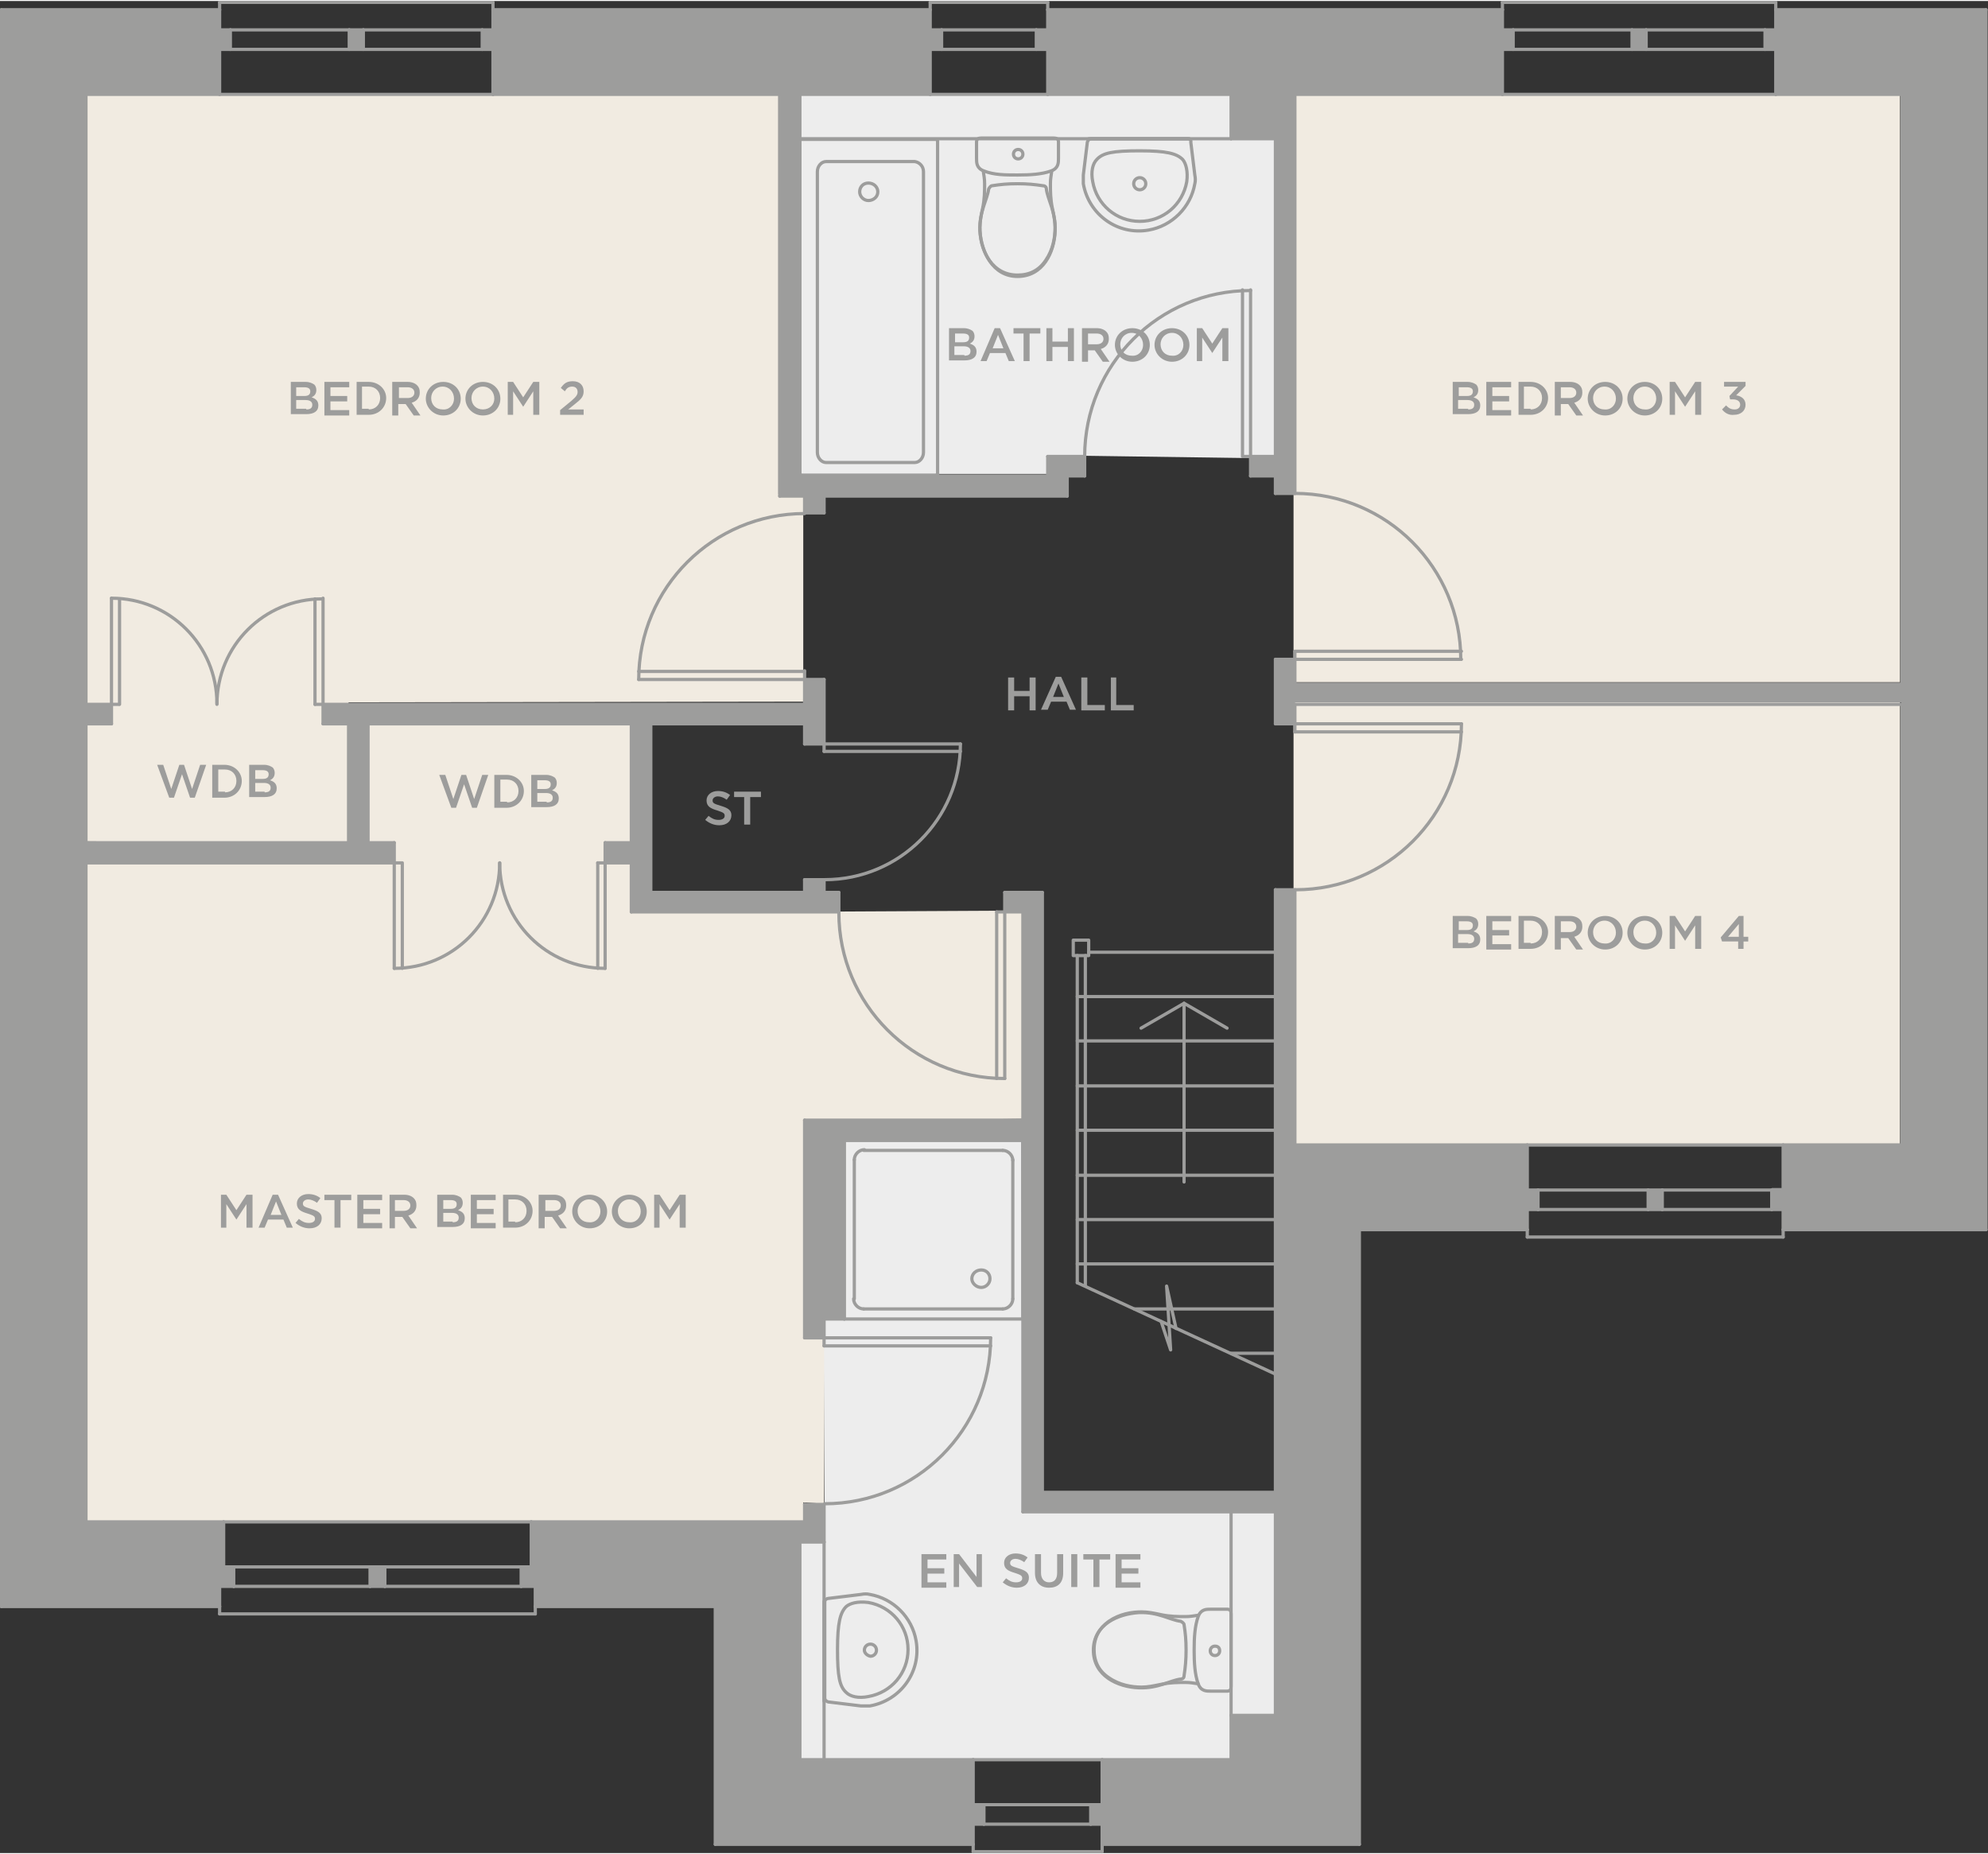 <?xml version="1.0" encoding="utf-8"?>
<!-- Generator: Adobe Illustrator 21.0.0, SVG Export Plug-In . SVG Version: 6.00 Build 0)  -->
<svg version="1.1" xmlns="http://www.w3.org/2000/svg" xmlns:xlink="http://www.w3.org/1999/xlink" x="0px" y="0px"
	 viewBox="0 0 296 275.7" width="296" height="276" style="enable-background:new 0 0 296 275.7;" xml:space="preserve">
<rect x="0" y="0" width="296" height="275.7" fill="#333333" stroke="none"/>
<style type="text/css">
	.st0{fill-rule:evenodd;clip-rule:evenodd;fill:#F1EBE1;}
	.st1{fill-rule:evenodd;clip-rule:evenodd;fill:#EDEDED;}
	.st2{fill:none;stroke:#9D9D9C;stroke-width:0.48;stroke-linecap:round;stroke-linejoin:round;stroke-miterlimit:10;}
	.st3{fill-rule:evenodd;clip-rule:evenodd;fill:#9D9D9C;}
	.st4{fill:#9D9D9C;}
</style>
<g id="COLOUR">
	<polygon class="st0" points="119.6,104.3 51.9,104.4 51.9,125.4 12.6,125.1 12.6,104.4 12.6,104.4 12.6,13.7 115.9,13.7
		115.9,73.4 119.6,73.7 	"/>
	<polygon class="st1" points="189.9,68.1 161.6,67.7 161.6,70.4 118.9,70.4 118.9,13.7 189.9,13.7 	"/>
	<rect x="192.6" y="13.7" class="st0" width="90.3" height="87.7"/>
	<rect x="192.6" y="104.4" class="st0" width="90.3" height="65.7"/>
	<polygon class="st0" points="152.2,135.4 94.2,135.7 93.9,107.7 54.6,107.7 54.9,128.1 12.6,128.1 12.6,226.4 119.9,226.4
		119.6,223.5 122.7,223.7 122.8,198.9 119.7,199 119.7,166.8 152.2,166.4 	"/>
	<polygon class="st1" points="189.9,224.8 152.3,224.9 152.1,169.4 122.6,169.4 122.8,229.4 118.9,229.3 118.8,261.7 189.9,261.7
		"/>
</g>
<g id="PLANS">
	<g id="LINE_299_">
		<line class="st2" x1="183.3" y1="255.2" x2="183.3" y2="224.9"/>
	</g>
	<g id="LINE_298_">
		<line class="st2" x1="160.4" y1="190.8" x2="160.4" y2="142.1"/>
	</g>
	<g id="LINE_297_">
		<line class="st2" x1="161.6" y1="191.3" x2="161.6" y2="142.1"/>
	</g>
	<g id="LINE_296_">
		<line class="st2" x1="122.7" y1="229.4" x2="122.7" y2="261.8"/>
	</g>
	<g id="LINE_295_">
		<line class="st2" x1="183.3" y1="201.3" x2="189.9" y2="201.3"/>
	</g>
	<g id="LINE_294_">
		<line class="st2" x1="168.9" y1="194.7" x2="189.9" y2="194.7"/>
	</g>
	<g id="LINE_293_">
		<line class="st2" x1="160.4" y1="188" x2="189.9" y2="188"/>
	</g>
	<g id="LINE_292_">
		<line class="st2" x1="160.4" y1="181.4" x2="189.9" y2="181.4"/>
	</g>
	<g id="LINE_291_">
		<line class="st2" x1="160.4" y1="174.8" x2="189.9" y2="174.8"/>
	</g>
	<g id="LINE_290_">
		<line class="st2" x1="160.4" y1="168.1" x2="189.9" y2="168.1"/>
	</g>
	<g id="LINE_289_">
		<line class="st2" x1="160.4" y1="161.5" x2="189.9" y2="161.5"/>
	</g>
	<g id="LINE_288_">
		<line class="st2" x1="160.4" y1="154.8" x2="189.9" y2="154.8"/>
	</g>
	<g id="LINE_287_">
		<line class="st2" x1="160.4" y1="148.2" x2="189.9" y2="148.2"/>
	</g>
	<g id="LINE_286_">
		<line class="st2" x1="162.1" y1="141.6" x2="189.9" y2="141.6"/>
	</g>
	<g id="LINE_285_">
		<line class="st2" x1="71.8" y1="7.2" x2="54.1" y2="7.2"/>
	</g>
	<g id="LINE_284_">
		<line class="st2" x1="34.3" y1="7.2" x2="52" y2="7.2"/>
	</g>
	<g id="LINE_283_">
		<line class="st2" x1="71.8" y1="4.3" x2="54.1" y2="4.3"/>
	</g>
	<g id="LINE_282_">
		<line class="st2" x1="32.7" y1="0.2" x2="73.4" y2="0.2"/>
	</g>
	<g id="LINE_281_">
		<line class="st2" x1="34.3" y1="4.3" x2="52" y2="4.3"/>
	</g>
	<g id="LINE_280_">
		<line class="st2" x1="32.7" y1="0.2" x2="32.7" y2="1.3"/>
	</g>
	<g id="LINE_279_">
		<line class="st2" x1="73.4" y1="0.2" x2="73.4" y2="1.3"/>
	</g>
	<g id="LINE_278_">
		<line class="st2" x1="225.3" y1="7.2" x2="243" y2="7.2"/>
	</g>
	<g id="LINE_277_">
		<line class="st2" x1="262.8" y1="7.2" x2="245.1" y2="7.2"/>
	</g>
	<g id="LINE_276_">
		<line class="st2" x1="225.3" y1="4.3" x2="243" y2="4.3"/>
	</g>
	<g id="LINE_275_">
		<line class="st2" x1="264.4" y1="0.2" x2="223.7" y2="0.2"/>
	</g>
	<g id="LINE_274_">
		<line class="st2" x1="262.8" y1="4.3" x2="245.1" y2="4.3"/>
	</g>
	<g id="LINE_273_">
		<line class="st2" x1="264.4" y1="0.2" x2="264.4" y2="1.3"/>
	</g>
	<g id="LINE_272_">
		<line class="st2" x1="223.7" y1="0.2" x2="223.7" y2="1.3"/>
	</g>
	<g id="LINE_271_">
		<line class="st2" x1="229" y1="177" x2="245.4" y2="177"/>
	</g>
	<g id="LINE_270_">
		<line class="st2" x1="263.8" y1="177" x2="247.5" y2="177"/>
	</g>
	<g id="LINE_269_">
		<line class="st2" x1="229" y1="179.9" x2="245.4" y2="179.9"/>
	</g>
	<g id="LINE_268_">
		<line class="st2" x1="265.5" y1="184" x2="227.4" y2="184"/>
	</g>
	<g id="LINE_267_">
		<line class="st2" x1="263.8" y1="179.9" x2="247.5" y2="179.9"/>
	</g>
	<g id="LINE_266_">
		<line class="st2" x1="265.5" y1="184" x2="265.5" y2="182.9"/>
	</g>
	<g id="LINE_265_">
		<line class="st2" x1="227.4" y1="184" x2="227.4" y2="182.9"/>
	</g>
	<g id="LINE_264_">
		<line class="st2" x1="140.2" y1="7.2" x2="154.3" y2="7.2"/>
	</g>
	<g id="LINE_263_">
		<line class="st2" x1="138.5" y1="0.2" x2="156" y2="0.2"/>
	</g>
	<g id="LINE_262_">
		<line class="st2" x1="140.2" y1="4.3" x2="154.3" y2="4.3"/>
	</g>
	<g id="LINE_261_">
		<line class="st2" x1="138.5" y1="0.2" x2="138.5" y2="1.3"/>
	</g>
	<g id="LINE_260_">
		<line class="st2" x1="156" y1="0.2" x2="156" y2="1.3"/>
	</g>
	<g id="LINE_259_">
		<line class="st2" x1="162.4" y1="268.5" x2="146.5" y2="268.5"/>
	</g>
	<g id="LINE_258_">
		<line class="st2" x1="164.1" y1="275.5" x2="144.9" y2="275.5"/>
	</g>
	<g id="LINE_257_">
		<line class="st2" x1="162.4" y1="271.4" x2="146.5" y2="271.4"/>
	</g>
	<g id="LINE_256_">
		<line class="st2" x1="164.1" y1="275.5" x2="164.1" y2="274.4"/>
	</g>
	<g id="LINE_255_">
		<line class="st2" x1="144.9" y1="275.5" x2="144.9" y2="274.4"/>
	</g>
	<g id="LWPOLYLINE_6_">
		<line class="st2" x1="189.9" y1="204.4" x2="160.4" y2="190.8"/>
	</g>
	<g id="LWPOLYLINE_5_">
		<polyline class="st2" points="175.1,197.6 173.7,191.3 174.3,200.8 172.9,196.6 		"/>
	</g>
	<g id="LWPOLYLINE_4_">
		<polyline class="st2" points="159.8,142.1 162.1,142.1 162.1,139.8 159.8,139.8 159.8,142.1 		"/>
	</g>
	<g id="LINE_254_">
		<line class="st2" x1="152.3" y1="196.2" x2="152.3" y2="169.6"/>
	</g>
	<g id="LINE_253_">
		<line class="st2" x1="149.3" y1="171.1" x2="128.6" y2="171.1"/>
	</g>
	<g id="LINE_252_">
		<line class="st2" x1="149.3" y1="194.7" x2="128.6" y2="194.7"/>
	</g>
	<g id="LINE_251_">
		<line class="st2" x1="152.3" y1="169.6" x2="125.7" y2="169.6"/>
	</g>
	<g id="LINE_250_">
		<line class="st2" x1="150.8" y1="193.2" x2="150.8" y2="172.5"/>
	</g>
	<g id="LINE_249_">
		<line class="st2" x1="127.2" y1="193.2" x2="127.2" y2="172.5"/>
	</g>
	<g id="ARC_19_">
		<path class="st2" d="M150.8,193.2c0,0.8-0.7,1.5-1.5,1.5"/>
	</g>
	<g id="ARC_18_">
		<path class="st2" d="M128.6,194.7c-0.8,0-1.5-0.7-1.5-1.5"/>
	</g>
	<g id="ARC_17_">
		<path class="st2" d="M127.2,172.5c0-0.8,0.7-1.5,1.5-1.5"/>
	</g>
	<g id="ARC_16_">
		<path class="st2" d="M149.3,171.1c0.8,0,1.5,0.7,1.5,1.5"/>
	</g>
	<g id="LINE_248_">
		<line class="st2" x1="125.7" y1="196.2" x2="125.7" y2="169.6"/>
	</g>
	<g id="LINE_247_">
		<line class="st2" x1="152.3" y1="196.2" x2="125.7" y2="196.2"/>
	</g>
	<g id="LINE_246_">
		<line class="st2" x1="122.7" y1="238.2" x2="122.7" y2="253.1"/>
	</g>
	<g id="LINE_245_">
		<line class="st2" x1="177.1" y1="20.5" x2="162.1" y2="20.5"/>
	</g>
	<g id="SPLINE_16_">
		<path class="st2" d="M137.5,25.4v41.8c0,0.8-0.6,1.5-1.3,1.5H123c-0.7,0-1.3-0.7-1.3-1.5V25.4c0-0.8,0.6-1.5,1.3-1.5h13.2
			C136.9,24,137.5,24.6,137.5,25.4z"/>
	</g>
	<g id="SPLINE_15_">
		<path class="st2" d="M130.7,28.4c0-0.7-0.6-1.3-1.4-1.3s-1.3,0.6-1.3,1.3c0,0.7,0.6,1.3,1.3,1.3S130.7,29.2,130.7,28.4z"/>
	</g>
	<g id="LINE_244_">
		<line class="st2" x1="139.6" y1="20.8" x2="139.6" y2="70.4"/>
	</g>
	<g id="ARC_15_">
		<path class="st2" d="M139.6,20.8c0-0.1-0.1-0.2-0.2-0.2"/>
	</g>
	<g id="LINE_243_">
		<line class="st2" x1="119.1" y1="20.8" x2="119.1" y2="70.4"/>
	</g>
	<g id="ARC_14_">
		<path class="st2" d="M119.1,70.4c0,0.1,0.1,0.2,0.2,0.2"/>
	</g>
	<g id="LINE_242_">
		<line class="st2" x1="119.2" y1="70.6" x2="139.4" y2="70.6"/>
	</g>
	<g id="ARC_13_">
		<path class="st2" d="M139.4,70.6c0.1,0,0.2-0.1,0.2-0.2"/>
	</g>
	<g id="LINE_241_">
		<line class="st2" x1="119.2" y1="20.6" x2="139.4" y2="20.6"/>
	</g>
	<g id="ARC_12_">
		<path class="st2" d="M119.2,20.6c-0.1,0-0.2,0.1-0.2,0.2"/>
	</g>
	<g id="LINE_240_">
		<line class="st2" x1="32.7" y1="240.1" x2="79.7" y2="240.1"/>
	</g>
	<g id="LINE_239_">
		<line class="st2" x1="32.7" y1="240.1" x2="32.7" y2="239"/>
	</g>
	<g id="LINE_238_">
		<line class="st2" x1="55.1" y1="233.1" x2="34.8" y2="233.1"/>
	</g>
	<g id="LINE_237_">
		<line class="st2" x1="55.1" y1="236" x2="34.8" y2="236"/>
	</g>
	<g id="LINE_236_">
		<line class="st2" x1="79.7" y1="240.1" x2="79.7" y2="239"/>
	</g>
	<g id="LINE_235_">
		<line class="st2" x1="57.3" y1="233.1" x2="77.6" y2="233.1"/>
	</g>
	<g id="LINE_234_">
		<line class="st2" x1="57.3" y1="236" x2="77.6" y2="236"/>
	</g>
	<g id="LINE_233_">
		<line class="st2" x1="264.4" y1="13.9" x2="223.7" y2="13.9"/>
	</g>
	<g id="LINE_232_">
		<line class="st2" x1="265.5" y1="170.3" x2="227.4" y2="170.3"/>
	</g>
	<g id="LINE_231_">
		<line class="st2" x1="164.1" y1="261.8" x2="144.9" y2="261.8"/>
	</g>
	<g id="LINE_230_">
		<line class="st2" x1="79.1" y1="226.4" x2="33.3" y2="226.4"/>
	</g>
	<g id="LINE_229_">
		<line class="st2" x1="32.7" y1="13.9" x2="73.4" y2="13.9"/>
	</g>
	<g id="LINE_228_">
		<line class="st2" x1="138.5" y1="13.9" x2="156" y2="13.9"/>
	</g>
	<g id="LINE_227_">
		<line class="st2" x1="183.3" y1="20.5" x2="119.1" y2="20.5"/>
	</g>
	<g id="LINE_226_">
		<line class="st2" x1="119.8" y1="99.7" x2="119.8" y2="101"/>
	</g>
	<g id="LINE_225_">
		<line class="st2" x1="119.8" y1="101" x2="95.1" y2="101"/>
	</g>
	<g id="LINE_224_">
		<line class="st2" x1="119.8" y1="99.8" x2="95.1" y2="99.8"/>
	</g>
	<g id="ARC_11_">
		<path class="st2" d="M95.1,101c0-13.7,11.1-24.7,24.7-24.7"/>
	</g>
	<g id="LINE_223_">
		<line class="st2" x1="185.1" y1="67.8" x2="186.2" y2="67.8"/>
	</g>
	<g id="LINE_222_">
		<line class="st2" x1="186.2" y1="67.8" x2="186.2" y2="43"/>
	</g>
	<g id="LINE_221_">
		<line class="st2" x1="185" y1="67.8" x2="185" y2="43"/>
	</g>
	<g id="ARC_10_">
		<path class="st2" d="M161.5,67.8c0-13.7,11.1-24.7,24.7-24.7"/>
	</g>
	<g id="LINE_220_">
		<line class="st2" x1="192.8" y1="96.9" x2="192.8" y2="98"/>
	</g>
	<g id="LINE_219_">
		<line class="st2" x1="192.8" y1="98" x2="217.6" y2="98"/>
	</g>
	<g id="LINE_218_">
		<line class="st2" x1="192.8" y1="96.8" x2="217.6" y2="96.8"/>
	</g>
	<g id="ARC_9_">
		<path class="st2" d="M192.8,73.3c13.7,0,24.7,11.1,24.7,24.7"/>
	</g>
	<g id="LINE_217_">
		<line class="st2" x1="192.8" y1="108.8" x2="192.8" y2="107.6"/>
	</g>
	<g id="LINE_216_">
		<line class="st2" x1="192.8" y1="107.6" x2="217.6" y2="107.6"/>
	</g>
	<g id="LINE_215_">
		<line class="st2" x1="192.8" y1="108.8" x2="217.6" y2="108.8"/>
	</g>
	<g id="ARC_8_">
		<path class="st2" d="M217.6,107.6c0,13.7-11.1,24.7-24.7,24.7"/>
	</g>
	<g id="LINE_214_">
		<line class="st2" x1="122.7" y1="111.7" x2="122.7" y2="110.6"/>
	</g>
	<g id="LINE_213_">
		<line class="st2" x1="122.7" y1="110.6" x2="143" y2="110.6"/>
	</g>
	<g id="LINE_212_">
		<line class="st2" x1="122.7" y1="111.7" x2="143" y2="111.7"/>
	</g>
	<g id="ARC_7_">
		<path class="st2" d="M143,110.6c0,11.2-9.1,20.2-20.2,20.2"/>
	</g>
	<g id="LINE_211_">
		<line class="st2" x1="122.7" y1="200.2" x2="122.7" y2="199"/>
	</g>
	<g id="LINE_210_">
		<line class="st2" x1="122.7" y1="199" x2="147.5" y2="199"/>
	</g>
	<g id="LINE_209_">
		<line class="st2" x1="122.7" y1="200.2" x2="147.5" y2="200.2"/>
	</g>
	<g id="ARC_6_">
		<path class="st2" d="M147.5,199c0,13.7-11.1,24.7-24.7,24.7"/>
	</g>
	<g id="LINE_208_">
		<line class="st2" x1="58.7" y1="128.3" x2="59.8" y2="128.3"/>
	</g>
	<g id="LINE_207_">
		<line class="st2" x1="89" y1="128.3" x2="90.1" y2="128.3"/>
	</g>
	<g id="LINE_206_">
		<line class="st2" x1="90.1" y1="128.3" x2="90.1" y2="144"/>
	</g>
	<g id="LINE_205_">
		<line class="st2" x1="89" y1="128.3" x2="89" y2="144"/>
	</g>
	<g id="LINE_204_">
		<line class="st2" x1="58.7" y1="128.3" x2="58.7" y2="144"/>
	</g>
	<g id="LINE_203_">
		<line class="st2" x1="59.9" y1="128.3" x2="59.9" y2="144"/>
	</g>
	<g id="ARC_5_">
		<path class="st2" d="M90.1,144c-8.7,0-15.7-7-15.7-15.7"/>
	</g>
	<g id="ARC_4_">
		<path class="st2" d="M74.4,128.3c0,8.7-7,15.7-15.7,15.7"/>
	</g>
	<g id="LINE_202_">
		<line class="st2" x1="17.7" y1="104.7" x2="16.6" y2="104.7"/>
	</g>
	<g id="LINE_201_">
		<line class="st2" x1="48.1" y1="104.7" x2="46.9" y2="104.7"/>
	</g>
	<g id="LINE_200_">
		<line class="st2" x1="16.6" y1="104.7" x2="16.6" y2="88.9"/>
	</g>
	<g id="LINE_199_">
		<line class="st2" x1="17.8" y1="104.7" x2="17.8" y2="89"/>
	</g>
	<g id="LINE_198_">
		<line class="st2" x1="48.1" y1="104.7" x2="48.1" y2="88.9"/>
	</g>
	<g id="LINE_197_">
		<line class="st2" x1="46.9" y1="104.7" x2="46.9" y2="89"/>
	</g>
	<g id="ARC_3_">
		<path class="st2" d="M32.3,104.7c0-8.7,7-15.7,15.7-15.7"/>
	</g>
	<g id="ARC_2_">
		<path class="st2" d="M16.6,88.9c8.7,0,15.7,7,15.7,15.7"/>
	</g>
	<g id="LINE_196_">
		<line class="st2" x1="148.4" y1="135.6" x2="149.6" y2="135.6"/>
	</g>
	<g id="LINE_195_">
		<line class="st2" x1="149.6" y1="135.6" x2="149.6" y2="160.4"/>
	</g>
	<g id="LINE_194_">
		<line class="st2" x1="148.4" y1="135.6" x2="148.4" y2="160.4"/>
	</g>
	<g id="ARC_1_">
		<path class="st2" d="M149.6,160.4c-13.7,0-24.7-11.1-24.7-24.7"/>
	</g>
	<g id="LINE_193_">
		<line class="st2" x1="176.3" y1="149.2" x2="176.3" y2="175.8"/>
	</g>
	<g id="LWPOLYLINE_3_">
		<polyline class="st2" points="169.9,152.9 176.3,149.2 182.7,152.9 		"/>
	</g>
	<g id="HATCH_5_">
		<path class="st3" d="M264.4,7.2h-1.6v-3h1.6v-3h31.3v181.5h-30.3v-3h-1.6v-3h1.6v-6.6h17.7v-65.7h-90.3v3h-3V98h3v3.7h90.3V13.9
			h-18.8V7.2z M223.7,1.3v3h1.6v3h-1.6v6.6h-30.8v59.4h-3v-2.6h-3.7v-3h3.7V20.5h-6.6v-6.6H156V7.2h-1.6v-3h1.6v-3H223.7z
			 M119.1,13.9v56.8H156v-3h5.5v3h-2.6v3h-36.2v2.6h-3v-2.6h-3.7V13.9H73.4V7.2h-1.6v-3h1.6v-3h65.1v3h1.6v3h-1.6v6.6H119.1z
			 M12.8,13.9v90.8h3.8v3h-3.8v17.7h39.1v-17.7h-3.8v-3h71.7V101h3v9.6h-3v-3H96.9v25.1h22.9v-1.9h3v1.9h2.1v3H94v-7.4h-3.8v-3H94
			v-17.7H54.8v17.7h3.8v3H12.8v98.1h20.5v6.6h1.5v3h-2.1v3H0.2V1.3h32.4v3h1.6v3h-1.6v6.6H12.8z M144.9,261.8v6.6h1.6v3h-1.6v3
			h-38.4V239H79.7v-3h-2.1v-3h1.5v-6.6h40.7v-2.7h3v5.6h-3.7v32.5H144.9z M189.9,255.2v-30.3h-37.6v-55.3h-26.6v26.6h-3v2.9h-3
			v-32.4h32.5v-31h-2.7v-3h5.6V222h34.7v-89.6h3v38h34.5v6.6h1.6v3h-1.6v3h-24.9v91.5h-38.4v-3h-1.6v-3h1.6v-6.6h19.2v-6.6H189.9z"
			/>
	</g>
	<g id="LINE_192_">
		<line class="st2" x1="189.9" y1="255.2" x2="189.9" y2="224.9"/>
	</g>
	<g id="LINE_191_">
		<line class="st2" x1="183.3" y1="261.8" x2="183.3" y2="255.2"/>
	</g>
	<g id="LINE_190_">
		<line class="st2" x1="189.9" y1="222" x2="189.9" y2="132.3"/>
	</g>
	<g id="LINE_189_">
		<line class="st2" x1="189.9" y1="107.6" x2="189.9" y2="98"/>
	</g>
	<g id="LINE_188_">
		<line class="st2" x1="189.9" y1="73.3" x2="189.9" y2="70.7"/>
	</g>
	<g id="LINE_187_">
		<line class="st2" x1="189.9" y1="67.8" x2="189.9" y2="20.5"/>
	</g>
	<g id="LINE_186_">
		<line class="st2" x1="158.9" y1="73.7" x2="158.9" y2="70.7"/>
	</g>
	<g id="LINE_185_">
		<line class="st2" x1="156" y1="70.7" x2="156" y2="67.8"/>
	</g>
	<g id="LINE_184_">
		<line class="st2" x1="183.3" y1="20.5" x2="183.3" y2="13.9"/>
	</g>
	<g id="LINE_183_">
		<line class="st2" x1="186.2" y1="70.7" x2="186.2" y2="67.8"/>
	</g>
	<g id="LINE_182_">
		<line class="st2" x1="161.5" y1="70.7" x2="161.5" y2="67.8"/>
	</g>
	<g id="LINE_181_">
		<line class="st2" x1="119.1" y1="70.7" x2="119.1" y2="13.9"/>
	</g>
	<g id="LINE_180_">
		<line class="st2" x1="116.1" y1="73.7" x2="116.1" y2="13.9"/>
	</g>
	<g id="LINE_179_">
		<line class="st2" x1="192.8" y1="170.3" x2="192.8" y2="132.3"/>
	</g>
	<g id="LINE_178_">
		<line class="st2" x1="192.8" y1="107.6" x2="192.8" y2="104.7"/>
	</g>
	<g id="LINE_177_">
		<line class="st2" x1="192.8" y1="101.7" x2="192.8" y2="98"/>
	</g>
	<g id="LINE_176_">
		<line class="st2" x1="192.8" y1="73.3" x2="192.8" y2="13.9"/>
	</g>
	<g id="LINE_175_">
		<line class="st2" x1="122.7" y1="229.4" x2="122.7" y2="223.8"/>
	</g>
	<g id="LINE_174_">
		<line class="st2" x1="122.7" y1="199" x2="122.7" y2="196.2"/>
	</g>
	<g id="LINE_173_">
		<line class="st2" x1="122.7" y1="132.7" x2="122.7" y2="130.8"/>
	</g>
	<g id="LINE_172_">
		<line class="st2" x1="122.7" y1="110.6" x2="122.7" y2="101"/>
	</g>
	<g id="LINE_171_">
		<line class="st2" x1="122.7" y1="76.2" x2="122.7" y2="73.7"/>
	</g>
	<g id="LINE_168_">
		<line class="st2" x1="119.8" y1="226.4" x2="119.8" y2="223.8"/>
	</g>
	<g id="LINE_167_">
		<line class="st2" x1="119.8" y1="199" x2="119.8" y2="166.6"/>
	</g>
	<g id="LINE_166_">
		<line class="st2" x1="119.8" y1="132.7" x2="119.8" y2="130.8"/>
	</g>
	<g id="LINE_165_">
		<line class="st2" x1="119.8" y1="110.6" x2="119.8" y2="107.6"/>
	</g>
	<g id="LINE_164_">
		<line class="st2" x1="119.8" y1="104.7" x2="119.8" y2="101"/>
	</g>
	<g id="LINE_163_">
		<line class="st2" x1="119.8" y1="76.2" x2="119.8" y2="73.7"/>
	</g>
	<g id="LINE_162_">
		<line class="st2" x1="96.9" y1="132.7" x2="96.9" y2="107.6"/>
	</g>
	<g id="LINE_161_">
		<line class="st2" x1="94" y1="135.6" x2="94" y2="128.3"/>
	</g>
	<g id="LINE_160_">
		<line class="st2" x1="94" y1="125.3" x2="94" y2="107.6"/>
	</g>
	<g id="LINE_159_">
		<line class="st2" x1="283.2" y1="13.9" x2="264.4" y2="13.9"/>
	</g>
	<g id="LINE_158_">
		<line class="st2" x1="223.7" y1="13.9" x2="192.8" y2="13.9"/>
	</g>
	<g id="LINE_157_">
		<line class="st2" x1="183.3" y1="13.9" x2="156" y2="13.9"/>
	</g>
	<g id="LINE_156_">
		<line class="st2" x1="138.5" y1="13.9" x2="119.1" y2="13.9"/>
	</g>
	<g id="LINE_155_">
		<line class="st2" x1="189.9" y1="20.5" x2="183.3" y2="20.5"/>
	</g>
	<g id="LINE_154_">
		<line class="st2" x1="116.1" y1="13.9" x2="73.4" y2="13.9"/>
	</g>
	<g id="LINE_153_">
		<line class="st2" x1="32.7" y1="13.9" x2="12.8" y2="13.9"/>
	</g>
	<g id="LINE_152_">
		<line class="st2" x1="189.9" y1="67.8" x2="186.2" y2="67.8"/>
	</g>
	<g id="LINE_151_">
		<line class="st2" x1="189.9" y1="70.7" x2="186.2" y2="70.7"/>
	</g>
	<g id="LINE_150_">
		<line class="st2" x1="156" y1="70.7" x2="119.1" y2="70.7"/>
	</g>
	<g id="LINE_149_">
		<line class="st2" x1="158.9" y1="73.7" x2="122.7" y2="73.7"/>
	</g>
	<g id="LINE_148_">
		<line class="st2" x1="12.8" y1="13.9" x2="12.8" y2="104.7"/>
	</g>
	<g id="LINE_147_">
		<line class="st2" x1="12.8" y1="107.6" x2="12.8" y2="125.3"/>
	</g>
	<g id="LINE_146_">
		<line class="st2" x1="12.8" y1="128.3" x2="12.8" y2="226.4"/>
	</g>
	<g id="LINE_145_">
		<line class="st2" x1="12.8" y1="226.4" x2="33.3" y2="226.4"/>
	</g>
	<g id="LINE_144_">
		<line class="st2" x1="79.1" y1="226.4" x2="119.8" y2="226.4"/>
	</g>
	<g id="LINE_143_">
		<line class="st2" x1="125.7" y1="169.6" x2="152.3" y2="169.6"/>
	</g>
	<g id="LINE_142_">
		<line class="st2" x1="119.8" y1="166.6" x2="152.3" y2="166.6"/>
	</g>
	<g id="LINE_141_">
		<line class="st2" x1="12.8" y1="128.3" x2="58.7" y2="128.3"/>
	</g>
	<g id="LINE_140_">
		<line class="st2" x1="90.1" y1="128.3" x2="94" y2="128.3"/>
	</g>
	<g id="LINE_139_">
		<line class="st2" x1="94" y1="135.6" x2="124.9" y2="135.6"/>
	</g>
	<g id="LINE_138_">
		<line class="st2" x1="149.6" y1="135.6" x2="152.3" y2="135.6"/>
	</g>
	<g id="LINE_137_">
		<line class="st2" x1="12.8" y1="125.3" x2="51.9" y2="125.3"/>
	</g>
	<g id="LINE_136_">
		<line class="st2" x1="54.8" y1="125.3" x2="58.7" y2="125.3"/>
	</g>
	<g id="LINE_135_">
		<line class="st2" x1="90.1" y1="125.3" x2="94" y2="125.3"/>
	</g>
	<g id="LINE_134_">
		<line class="st2" x1="96.9" y1="132.7" x2="119.8" y2="132.7"/>
	</g>
	<g id="LINE_133_">
		<line class="st2" x1="122.7" y1="132.7" x2="124.9" y2="132.7"/>
	</g>
	<g id="LINE_132_">
		<line class="st2" x1="149.6" y1="132.7" x2="155.2" y2="132.7"/>
	</g>
	<g id="LINE_131_">
		<line class="st2" x1="12.8" y1="107.6" x2="16.6" y2="107.6"/>
	</g>
	<g id="LINE_130_">
		<line class="st2" x1="48.1" y1="107.6" x2="51.9" y2="107.6"/>
	</g>
	<g id="LINE_129_">
		<line class="st2" x1="54.8" y1="107.6" x2="94" y2="107.6"/>
	</g>
	<g id="LINE_128_">
		<line class="st2" x1="96.9" y1="107.6" x2="119.8" y2="107.6"/>
	</g>
	<g id="LINE_127_">
		<line class="st2" x1="119.8" y1="110.6" x2="122.7" y2="110.6"/>
	</g>
	<g id="LINE_126_">
		<line class="st2" x1="119.8" y1="130.8" x2="122.7" y2="130.8"/>
	</g>
	<g id="LINE_125_">
		<line class="st2" x1="12.8" y1="104.7" x2="16.6" y2="104.7"/>
	</g>
	<g id="LINE_124_">
		<line class="st2" x1="48.1" y1="104.7" x2="119.8" y2="104.7"/>
	</g>
	<g id="LINE_123_">
		<line class="st2" x1="119.8" y1="101" x2="122.7" y2="101"/>
	</g>
	<g id="LINE_122_">
		<line class="st2" x1="119.8" y1="76.2" x2="122.7" y2="76.2"/>
	</g>
	<g id="LINE_121_">
		<line class="st2" x1="119.1" y1="261.8" x2="144.9" y2="261.8"/>
	</g>
	<g id="LINE_120_">
		<line class="st2" x1="164.1" y1="261.8" x2="183.3" y2="261.8"/>
	</g>
	<g id="LINE_119_">
		<line class="st2" x1="183.3" y1="255.2" x2="189.9" y2="255.2"/>
	</g>
	<g id="LINE_118_">
		<line class="st2" x1="152.3" y1="224.9" x2="189.9" y2="224.9"/>
	</g>
	<g id="LINE_117_">
		<line class="st2" x1="155.2" y1="222" x2="189.9" y2="222"/>
	</g>
	<g id="LINE_116_">
		<line class="st2" x1="223.7" y1="1.3" x2="156" y2="1.3"/>
	</g>
	<g id="LINE_115_">
		<line class="st2" x1="138.5" y1="1.3" x2="73.4" y2="1.3"/>
	</g>
	<g id="LINE_114_">
		<line class="st2" x1="32.7" y1="1.3" x2="0.2" y2="1.3"/>
	</g>
	<g id="LINE_113_">
		<line class="st2" x1="0.2" y1="1.3" x2="0.2" y2="239"/>
	</g>
	<g id="LINE_112_">
		<line class="st2" x1="0.2" y1="239" x2="32.7" y2="239"/>
	</g>
	<g id="LINE_111_">
		<line class="st2" x1="79.7" y1="239" x2="106.5" y2="239"/>
	</g>
	<g id="LINE_110_">
		<line class="st2" x1="106.5" y1="239" x2="106.5" y2="274.4"/>
	</g>
	<g id="LINE_109_">
		<line class="st2" x1="106.5" y1="274.4" x2="144.9" y2="274.4"/>
	</g>
	<g id="LINE_108_">
		<line class="st2" x1="164.1" y1="274.4" x2="202.4" y2="274.4"/>
	</g>
	<g id="LINE_107_">
		<line class="st2" x1="264.4" y1="1.3" x2="295.7" y2="1.3"/>
	</g>
	<g id="LINE_106_">
		<line class="st2" x1="295.7" y1="1.3" x2="295.7" y2="182.9"/>
	</g>
	<g id="LINE_105_">
		<line class="st2" x1="295.7" y1="182.9" x2="265.5" y2="182.9"/>
	</g>
	<g id="LINE_104_">
		<line class="st2" x1="227.4" y1="182.9" x2="202.4" y2="182.9"/>
	</g>
	<g id="LINE_103_">
		<line class="st2" x1="202.4" y1="182.9" x2="202.4" y2="274.4"/>
	</g>
	<g id="LINE_102_">
		<line class="st2" x1="283.2" y1="170.3" x2="283.2" y2="104.7"/>
	</g>
	<g id="LINE_101_">
		<line class="st2" x1="283.2" y1="101.7" x2="283.2" y2="13.9"/>
	</g>
	<g id="LINE_100_">
		<line class="st2" x1="283.2" y1="170.3" x2="265.5" y2="170.3"/>
	</g>
	<g id="LINE_99_">
		<line class="st2" x1="227.4" y1="170.3" x2="192.8" y2="170.3"/>
	</g>
	<g id="LINE_98_">
		<line class="st2" x1="155.2" y1="132.7" x2="155.2" y2="222"/>
	</g>
	<g id="LINE_97_">
		<line class="st2" x1="152.3" y1="135.6" x2="152.3" y2="166.6"/>
	</g>
	<g id="LINE_96_">
		<line class="st2" x1="149.6" y1="132.7" x2="149.6" y2="135.6"/>
	</g>
	<g id="LINE_95_">
		<line class="st2" x1="124.9" y1="132.7" x2="124.9" y2="135.6"/>
	</g>
	<g id="LINE_94_">
		<line class="st2" x1="152.3" y1="169.6" x2="152.3" y2="224.9"/>
	</g>
	<g id="LWPOLYLINE_2_">
		<polyline class="st2" points="125.7,169.6 125.7,196.2 122.7,196.2 		"/>
	</g>
	<g id="LINE_93_">
		<line class="st2" x1="122.7" y1="199" x2="119.8" y2="199"/>
	</g>
	<g id="LINE_92_">
		<line class="st2" x1="122.7" y1="223.8" x2="119.8" y2="223.8"/>
	</g>
	<g id="LINE_91_">
		<line class="st2" x1="54.8" y1="125.3" x2="54.8" y2="107.6"/>
	</g>
	<g id="LINE_90_">
		<line class="st2" x1="51.9" y1="125.3" x2="51.9" y2="107.6"/>
	</g>
	<g id="LINE_89_">
		<line class="st2" x1="58.7" y1="125.3" x2="58.7" y2="128.3"/>
	</g>
	<g id="LINE_88_">
		<line class="st2" x1="90.1" y1="125.3" x2="90.1" y2="128.3"/>
	</g>
	<g id="LINE_87_">
		<line class="st2" x1="283.2" y1="104.7" x2="192.8" y2="104.7"/>
	</g>
	<g id="LINE_86_">
		<line class="st2" x1="283.2" y1="101.7" x2="192.8" y2="101.7"/>
	</g>
	<g id="LINE_85_">
		<line class="st2" x1="192.8" y1="98" x2="189.9" y2="98"/>
	</g>
	<g id="LINE_84_">
		<line class="st2" x1="192.8" y1="73.3" x2="189.9" y2="73.3"/>
	</g>
	<g id="LINE_83_">
		<line class="st2" x1="192.8" y1="107.6" x2="189.9" y2="107.6"/>
	</g>
	<g id="LINE_82_">
		<line class="st2" x1="192.8" y1="132.3" x2="189.9" y2="132.3"/>
	</g>
	<g id="LINE_81_">
		<line class="st2" x1="34.3" y1="7.2" x2="34.3" y2="4.3"/>
	</g>
	<g id="HATCH_4_">
		<rect x="52" y="4.3" class="st3" width="2.1" height="3"/>
	</g>
	<g id="LINE_80_">
		<line class="st2" x1="54.1" y1="7.2" x2="54.1" y2="4.3"/>
	</g>
	<g id="LINE_79_">
		<line class="st2" x1="52" y1="7.2" x2="52" y2="4.3"/>
	</g>
	<g id="LINE_78_">
		<line class="st2" x1="71.8" y1="7.2" x2="71.8" y2="4.3"/>
	</g>
	<g id="LINE_77_">
		<line class="st2" x1="73.4" y1="7.2" x2="71.8" y2="7.2"/>
	</g>
	<g id="LINE_76_">
		<line class="st2" x1="73.4" y1="13.9" x2="73.4" y2="7.2"/>
	</g>
	<g id="LINE_75_">
		<line class="st2" x1="32.7" y1="7.2" x2="34.3" y2="7.2"/>
	</g>
	<g id="LINE_74_">
		<line class="st2" x1="32.7" y1="13.9" x2="32.7" y2="7.2"/>
	</g>
	<g id="LINE_73_">
		<line class="st2" x1="54.1" y1="7.2" x2="52" y2="7.2"/>
	</g>
	<g id="LINE_72_">
		<line class="st2" x1="71.8" y1="4.3" x2="73.4" y2="4.3"/>
	</g>
	<g id="LINE_71_">
		<line class="st2" x1="73.4" y1="4.3" x2="73.4" y2="1.3"/>
	</g>
	<g id="LINE_70_">
		<line class="st2" x1="34.3" y1="4.3" x2="32.7" y2="4.3"/>
	</g>
	<g id="LINE_69_">
		<line class="st2" x1="32.7" y1="4.3" x2="32.7" y2="1.3"/>
	</g>
	<g id="LINE_68_">
		<line class="st2" x1="54.1" y1="4.3" x2="52" y2="4.3"/>
	</g>
	<g id="LINE_67_">
		<line class="st2" x1="262.8" y1="7.2" x2="262.8" y2="4.3"/>
	</g>
	<g id="HATCH_3_">
		<rect x="243" y="4.3" class="st3" width="2.1" height="3"/>
	</g>
	<g id="LINE_66_">
		<line class="st2" x1="243" y1="7.2" x2="243" y2="4.3"/>
	</g>
	<g id="LINE_65_">
		<line class="st2" x1="245.1" y1="7.2" x2="245.1" y2="4.3"/>
	</g>
	<g id="LINE_64_">
		<line class="st2" x1="225.3" y1="7.2" x2="225.3" y2="4.3"/>
	</g>
	<g id="LINE_63_">
		<line class="st2" x1="223.7" y1="7.2" x2="225.3" y2="7.2"/>
	</g>
	<g id="LINE_62_">
		<line class="st2" x1="223.7" y1="13.9" x2="223.7" y2="7.2"/>
	</g>
	<g id="LINE_61_">
		<line class="st2" x1="264.4" y1="7.2" x2="262.8" y2="7.2"/>
	</g>
	<g id="LINE_60_">
		<line class="st2" x1="264.4" y1="13.9" x2="264.4" y2="7.2"/>
	</g>
	<g id="LINE_59_">
		<line class="st2" x1="243" y1="7.2" x2="245.1" y2="7.2"/>
	</g>
	<g id="LINE_58_">
		<line class="st2" x1="225.3" y1="4.3" x2="223.7" y2="4.3"/>
	</g>
	<g id="LINE_57_">
		<line class="st2" x1="223.7" y1="4.3" x2="223.7" y2="1.3"/>
	</g>
	<g id="LINE_56_">
		<line class="st2" x1="262.8" y1="4.3" x2="264.4" y2="4.3"/>
	</g>
	<g id="LINE_55_">
		<line class="st2" x1="264.4" y1="4.3" x2="264.4" y2="1.3"/>
	</g>
	<g id="LINE_54_">
		<line class="st2" x1="243" y1="4.3" x2="245.1" y2="4.3"/>
	</g>
	<g id="LINE_53_">
		<line class="st2" x1="263.8" y1="177" x2="263.8" y2="179.9"/>
	</g>
	<g id="HATCH_2_">
		<rect x="245.4" y="177" class="st3" width="2.1" height="3"/>
	</g>
	<g id="LINE_52_">
		<line class="st2" x1="245.4" y1="177" x2="245.4" y2="179.9"/>
	</g>
	<g id="LINE_51_">
		<line class="st2" x1="247.5" y1="177" x2="247.5" y2="179.9"/>
	</g>
	<g id="LINE_50_">
		<line class="st2" x1="229" y1="177" x2="229" y2="179.9"/>
	</g>
	<g id="LINE_49_">
		<line class="st2" x1="227.4" y1="177" x2="229" y2="177"/>
	</g>
	<g id="LINE_48_">
		<line class="st2" x1="227.4" y1="170.3" x2="227.4" y2="177"/>
	</g>
	<g id="LINE_47_">
		<line class="st2" x1="265.5" y1="177" x2="263.8" y2="177"/>
	</g>
	<g id="LINE_46_">
		<line class="st2" x1="265.5" y1="170.3" x2="265.5" y2="177"/>
	</g>
	<g id="LINE_45_">
		<line class="st2" x1="245.4" y1="177" x2="247.5" y2="177"/>
	</g>
	<g id="LINE_44_">
		<line class="st2" x1="229" y1="179.9" x2="227.4" y2="179.9"/>
	</g>
	<g id="LINE_43_">
		<line class="st2" x1="227.4" y1="179.9" x2="227.4" y2="182.9"/>
	</g>
	<g id="LINE_42_">
		<line class="st2" x1="263.8" y1="179.9" x2="265.5" y2="179.9"/>
	</g>
	<g id="LINE_41_">
		<line class="st2" x1="265.5" y1="179.9" x2="265.5" y2="182.9"/>
	</g>
	<g id="LINE_40_">
		<line class="st2" x1="245.4" y1="179.9" x2="247.5" y2="179.9"/>
	</g>
	<g id="LINE_39_">
		<line class="st2" x1="140.2" y1="7.2" x2="140.2" y2="4.3"/>
	</g>
	<g id="LINE_38_">
		<line class="st2" x1="138.5" y1="7.2" x2="140.2" y2="7.2"/>
	</g>
	<g id="LINE_37_">
		<line class="st2" x1="138.5" y1="13.9" x2="138.5" y2="7.2"/>
	</g>
	<g id="LINE_36_">
		<line class="st2" x1="140.2" y1="4.3" x2="138.5" y2="4.3"/>
	</g>
	<g id="LINE_35_">
		<line class="st2" x1="138.5" y1="4.3" x2="138.5" y2="1.3"/>
	</g>
	<g id="LINE_34_">
		<line class="st2" x1="154.3" y1="7.2" x2="154.3" y2="4.3"/>
	</g>
	<g id="LINE_33_">
		<line class="st2" x1="156" y1="7.2" x2="154.3" y2="7.2"/>
	</g>
	<g id="LINE_32_">
		<line class="st2" x1="156" y1="13.9" x2="156" y2="7.2"/>
	</g>
	<g id="LINE_31_">
		<line class="st2" x1="154.3" y1="4.3" x2="156" y2="4.3"/>
	</g>
	<g id="LINE_30_">
		<line class="st2" x1="156" y1="4.3" x2="156" y2="1.3"/>
	</g>
	<g id="LINE_29_">
		<line class="st2" x1="162.4" y1="268.5" x2="162.4" y2="271.4"/>
	</g>
	<g id="LINE_28_">
		<line class="st2" x1="164.1" y1="268.5" x2="162.4" y2="268.5"/>
	</g>
	<g id="LINE_27_">
		<line class="st2" x1="164.1" y1="261.8" x2="164.1" y2="268.5"/>
	</g>
	<g id="LINE_26_">
		<line class="st2" x1="162.4" y1="271.4" x2="164.1" y2="271.4"/>
	</g>
	<g id="LINE_25_">
		<line class="st2" x1="164.1" y1="271.4" x2="164.1" y2="274.4"/>
	</g>
	<g id="LINE_24_">
		<line class="st2" x1="146.5" y1="268.5" x2="146.5" y2="271.4"/>
	</g>
	<g id="LINE_23_">
		<line class="st2" x1="144.9" y1="268.5" x2="146.5" y2="268.5"/>
	</g>
	<g id="LINE_22_">
		<line class="st2" x1="144.9" y1="261.8" x2="144.9" y2="268.5"/>
	</g>
	<g id="LINE_21_">
		<line class="st2" x1="146.5" y1="271.4" x2="144.9" y2="271.4"/>
	</g>
	<g id="LINE_20_">
		<line class="st2" x1="144.9" y1="271.4" x2="144.9" y2="274.4"/>
	</g>
	<g id="LWPOLYLINE_1_">
		<polyline class="st2" points="122.7,229.4 119.1,229.4 119.1,261.8 		"/>
	</g>
	<g id="LINE_19_">
		<line class="st2" x1="119.8" y1="73.7" x2="116.1" y2="73.7"/>
	</g>
	<g id="LINE_18_">
		<line class="st2" x1="161.5" y1="67.8" x2="156" y2="67.8"/>
	</g>
	<g id="LINE_17_">
		<line class="st2" x1="161.5" y1="70.7" x2="158.9" y2="70.7"/>
	</g>
	<g id="HATCH_1_">
		<rect x="55.1" y="233.1" class="st3" width="2.2" height="3"/>
	</g>
	<g id="LINE_16_">
		<line class="st2" x1="57.3" y1="233.1" x2="55.1" y2="233.1"/>
	</g>
	<g id="LINE_15_">
		<line class="st2" x1="55.1" y1="236" x2="57.3" y2="236"/>
	</g>
	<g id="LINE_14_">
		<line class="st2" x1="34.8" y1="233.1" x2="33.3" y2="233.1"/>
	</g>
	<g id="LINE_13_">
		<line class="st2" x1="34.8" y1="236" x2="32.7" y2="236"/>
	</g>
	<g id="LINE_12_">
		<line class="st2" x1="33.3" y1="226.4" x2="33.3" y2="233.1"/>
	</g>
	<g id="LINE_11_">
		<line class="st2" x1="32.7" y1="236" x2="32.7" y2="239"/>
	</g>
	<g id="LINE_10_">
		<line class="st2" x1="34.8" y1="233.1" x2="34.8" y2="236"/>
	</g>
	<g id="LINE_9_">
		<line class="st2" x1="55.1" y1="233.1" x2="55.1" y2="236"/>
	</g>
	<g id="LINE_8_">
		<line class="st2" x1="77.6" y1="233.1" x2="79.1" y2="233.1"/>
	</g>
	<g id="LINE_7_">
		<line class="st2" x1="77.6" y1="236" x2="79.7" y2="236"/>
	</g>
	<g id="LINE_6_">
		<line class="st2" x1="57.3" y1="233.1" x2="57.3" y2="236"/>
	</g>
	<g id="LINE_5_">
		<line class="st2" x1="79.1" y1="226.4" x2="79.1" y2="233.1"/>
	</g>
	<g id="LINE_4_">
		<line class="st2" x1="77.6" y1="233.1" x2="77.6" y2="236"/>
	</g>
	<g id="LINE_3_">
		<line class="st2" x1="79.7" y1="236" x2="79.7" y2="239"/>
	</g>
	<g id="LINE_2_">
		<line class="st2" x1="48.1" y1="107.6" x2="48.1" y2="104.7"/>
	</g>
	<g id="LINE_1_">
		<line class="st2" x1="16.6" y1="107.6" x2="16.6" y2="104.7"/>
	</g>
	<g id="MTEXT_20_">
		<g>
			<path class="st4" d="M43.3,56.7h2.2c0.6,0,1,0.2,1.3,0.4c0.2,0.2,0.3,0.5,0.3,0.8v0c0,0.6-0.3,0.9-0.7,1.1c0.6,0.2,1,0.5,1,1.2v0
				c0,0.9-0.7,1.3-1.8,1.3h-2.3V56.7z M45.3,58.8c0.6,0,0.9-0.2,0.9-0.7v0c0-0.4-0.3-0.6-0.9-0.6h-1.2v1.3H45.3z M45.6,60.8
				c0.6,0,0.9-0.2,0.9-0.7v0c0-0.4-0.3-0.7-1-0.7h-1.4v1.3H45.6z"/>
			<path class="st4" d="M48.4,56.7H52v0.8h-2.8v1.3h2.5v0.8h-2.5v1.3H52v0.8h-3.7V56.7z"/>
			<path class="st4" d="M53.1,56.7h1.8c1.5,0,2.6,1.1,2.6,2.4v0c0,1.4-1.1,2.5-2.6,2.5h-1.8V56.7z M54.9,60.8c1,0,1.7-0.7,1.7-1.7v0
				c0-1-0.7-1.7-1.7-1.7h-1v3.3H54.9z"/>
			<path class="st4" d="M58.5,56.7h2.2c0.6,0,1.1,0.2,1.4,0.5c0.3,0.3,0.4,0.6,0.4,1.1v0c0,0.8-0.5,1.3-1.2,1.5l1.3,1.9h-1l-1.2-1.7
				h-1.1v1.7h-0.9V56.7z M60.7,59.1c0.6,0,1-0.3,1-0.8v0c0-0.5-0.4-0.8-1-0.8h-1.3v1.6H60.7z"/>
			<path class="st4" d="M63.4,59.2L63.4,59.2c0-1.4,1.1-2.5,2.6-2.5c1.5,0,2.6,1.1,2.6,2.5v0c0,1.4-1.1,2.5-2.6,2.5
				S63.4,60.5,63.4,59.2z M67.6,59.2L67.6,59.2c0-1-0.7-1.8-1.7-1.8s-1.7,0.8-1.7,1.7v0c0,1,0.7,1.7,1.7,1.7
				C66.9,60.9,67.6,60.1,67.6,59.2z"/>
			<path class="st4" d="M69.3,59.2L69.3,59.2c0-1.4,1.1-2.5,2.6-2.5s2.6,1.1,2.6,2.5v0c0,1.4-1.1,2.5-2.6,2.5S69.3,60.5,69.3,59.2z
				 M73.6,59.2L73.6,59.2c0-1-0.7-1.8-1.7-1.8s-1.7,0.8-1.7,1.7v0c0,1,0.7,1.7,1.7,1.7S73.6,60.1,73.6,59.2z"/>
			<path class="st4" d="M75.5,56.7h0.9l1.5,2.3l1.5-2.3h0.9v4.9h-0.9v-3.5l-1.5,2.3h0l-1.5-2.3v3.5h-0.8V56.7z"/>
			<path class="st4" d="M83.4,60.9l1.7-1.4c0.7-0.6,0.9-0.9,0.9-1.3c0-0.5-0.3-0.8-0.8-0.8s-0.8,0.2-1.1,0.7l-0.6-0.5
				c0.5-0.7,0.9-1,1.8-1c1,0,1.6,0.6,1.6,1.5v0c0,0.8-0.4,1.2-1.3,1.9l-1,0.8h2.3v0.8h-3.5V60.9z"/>
		</g>
	</g>
	<g id="MTEXT_19_">
		<g>
			<path class="st4" d="M23.4,113.7h0.9l1.2,3.6l1.2-3.6h0.7l1.2,3.6l1.2-3.6h0.9l-1.7,4.9h-0.7l-1.2-3.5l-1.2,3.5h-0.7L23.4,113.7z
				"/>
			<path class="st4" d="M31.6,113.7h1.8c1.5,0,2.6,1.1,2.6,2.4v0c0,1.4-1.1,2.5-2.6,2.5h-1.8V113.7z M33.5,117.8
				c1,0,1.7-0.7,1.7-1.7v0c0-1-0.7-1.7-1.7-1.7h-1v3.3H33.5z"/>
			<path class="st4" d="M37.1,113.7h2.2c0.6,0,1,0.2,1.3,0.4c0.2,0.2,0.3,0.5,0.3,0.8v0c0,0.6-0.3,0.9-0.7,1.1c0.6,0.2,1,0.5,1,1.2
				v0c0,0.9-0.7,1.3-1.8,1.3h-2.3V113.7z M39.1,115.8c0.6,0,0.9-0.2,0.9-0.7v0c0-0.4-0.3-0.6-0.9-0.6H38v1.3H39.1z M39.4,117.8
				c0.6,0,0.9-0.2,0.9-0.7v0c0-0.4-0.3-0.7-1-0.7H38v1.3H39.4z"/>
		</g>
	</g>
	<g id="MTEXT_18_">
		<g>
			<path class="st4" d="M65.4,115.2h0.9l1.2,3.6l1.2-3.6h0.7l1.2,3.6l1.2-3.6h0.9l-1.7,4.9h-0.7l-1.2-3.5l-1.2,3.5h-0.7L65.4,115.2z
				"/>
			<path class="st4" d="M73.6,115.2h1.8c1.5,0,2.6,1.1,2.6,2.4v0c0,1.4-1.1,2.5-2.6,2.5h-1.8V115.2z M75.5,119.3
				c1,0,1.7-0.7,1.7-1.7v0c0-1-0.7-1.7-1.7-1.7h-1v3.3H75.5z"/>
			<path class="st4" d="M79.1,115.2h2.2c0.6,0,1,0.2,1.3,0.4c0.2,0.2,0.3,0.5,0.3,0.8v0c0,0.6-0.3,0.9-0.7,1.1c0.6,0.2,1,0.5,1,1.2
				v0c0,0.9-0.7,1.3-1.8,1.3h-2.3V115.2z M81.1,117.3c0.6,0,0.9-0.2,0.9-0.7v0c0-0.4-0.3-0.6-0.9-0.6H80v1.3H81.1z M81.4,119.3
				c0.6,0,0.9-0.2,0.9-0.7v0c0-0.4-0.3-0.7-1-0.7H80v1.3H81.4z"/>
		</g>
	</g>
	<g id="MTEXT_17_">
		<g>
			<path class="st4" d="M216.3,56.7h2.2c0.6,0,1,0.2,1.3,0.4c0.2,0.2,0.3,0.5,0.3,0.8v0c0,0.6-0.3,0.9-0.7,1.1c0.6,0.2,1,0.5,1,1.2
				v0c0,0.9-0.7,1.3-1.8,1.3h-2.3V56.7z M218.4,58.8c0.6,0,0.9-0.2,0.9-0.7v0c0-0.4-0.3-0.6-0.9-0.6h-1.2v1.3H218.4z M218.6,60.8
				c0.6,0,0.9-0.2,0.9-0.7v0c0-0.4-0.3-0.7-1-0.7h-1.4v1.3H218.6z"/>
			<path class="st4" d="M221.4,56.7h3.6v0.8h-2.8v1.3h2.5v0.8h-2.5v1.3h2.8v0.8h-3.7V56.7z"/>
			<path class="st4" d="M226.1,56.7h1.8c1.5,0,2.6,1.1,2.6,2.4v0c0,1.4-1.1,2.5-2.6,2.5h-1.8V56.7z M227.9,60.8c1,0,1.7-0.7,1.7-1.7
				v0c0-1-0.7-1.7-1.7-1.7h-1v3.3H227.9z"/>
			<path class="st4" d="M231.6,56.7h2.2c0.6,0,1.1,0.2,1.4,0.5c0.3,0.3,0.4,0.6,0.4,1.1v0c0,0.8-0.5,1.3-1.2,1.5l1.3,1.9h-1
				l-1.2-1.7h-1.1v1.7h-0.9V56.7z M233.7,59.1c0.6,0,1-0.3,1-0.8v0c0-0.5-0.4-0.8-1-0.8h-1.3v1.6H233.7z"/>
			<path class="st4" d="M236.4,59.2L236.4,59.2c0-1.4,1.1-2.5,2.6-2.5s2.6,1.1,2.6,2.5v0c0,1.4-1.1,2.5-2.6,2.5
				S236.4,60.5,236.4,59.2z M240.6,59.2L240.6,59.2c0-1-0.7-1.8-1.7-1.8c-1,0-1.7,0.8-1.7,1.7v0c0,1,0.7,1.7,1.7,1.7
				C239.9,60.9,240.6,60.1,240.6,59.2z"/>
			<path class="st4" d="M242.3,59.2L242.3,59.2c0-1.4,1.1-2.5,2.6-2.5s2.6,1.1,2.6,2.5v0c0,1.4-1.1,2.5-2.6,2.5
				S242.3,60.5,242.3,59.2z M246.6,59.2L246.6,59.2c0-1-0.7-1.8-1.7-1.8s-1.7,0.8-1.7,1.7v0c0,1,0.7,1.7,1.7,1.7
				C245.9,60.9,246.6,60.1,246.6,59.2z"/>
			<path class="st4" d="M248.5,56.7h0.9l1.5,2.3l1.5-2.3h0.9v4.9h-0.9v-3.5l-1.5,2.3h0l-1.5-2.3v3.5h-0.8V56.7z"/>
			<path class="st4" d="M256.4,60.8l0.6-0.6c0.4,0.4,0.7,0.6,1.3,0.6c0.5,0,0.8-0.3,0.8-0.7v0c0-0.5-0.4-0.8-1.1-0.8h-0.4l-0.1-0.5
				l1.3-1.4h-2.1v-0.7h3.2v0.6l-1.4,1.4c0.7,0.1,1.4,0.5,1.4,1.4v0c0,0.9-0.7,1.5-1.7,1.5C257.4,61.7,256.8,61.3,256.4,60.8z"/>
		</g>
	</g>
	<g id="MTEXT_16_">
		<g>
			<path class="st4" d="M141.3,48.7h2.2c0.6,0,1,0.2,1.3,0.4c0.2,0.2,0.3,0.5,0.3,0.8v0c0,0.6-0.3,0.9-0.7,1.1c0.6,0.2,1,0.5,1,1.2
				v0c0,0.9-0.7,1.3-1.8,1.3h-2.3V48.7z M143.4,50.8c0.6,0,0.9-0.2,0.9-0.7v0c0-0.4-0.3-0.6-0.9-0.6h-1.2v1.3H143.4z M143.6,52.8
				c0.6,0,0.9-0.2,0.9-0.7v0c0-0.4-0.3-0.7-1-0.7h-1.4v1.3H143.6z"/>
			<path class="st4" d="M148.1,48.7h0.8l2.2,4.9h-0.9l-0.5-1.2h-2.3l-0.5,1.2H146L148.1,48.7z M149.4,51.7l-0.8-2l-0.8,2H149.4z"/>
			<path class="st4" d="M152.5,49.5h-1.6v-0.8h4v0.8h-1.6v4.1h-0.9V49.5z"/>
			<path class="st4" d="M155.8,48.7h0.9v2h2.3v-2h0.9v4.9H159v-2.1h-2.3v2.1h-0.9V48.7z"/>
			<path class="st4" d="M161.1,48.7h2.2c0.6,0,1.1,0.2,1.4,0.5c0.3,0.3,0.4,0.6,0.4,1.1v0c0,0.8-0.5,1.3-1.2,1.5l1.3,1.9h-1
				l-1.2-1.7H162v1.7h-0.9V48.7z M163.3,51.1c0.6,0,1-0.3,1-0.8v0c0-0.5-0.4-0.8-1-0.8H162v1.6H163.3z"/>
			<path class="st4" d="M166,51.2L166,51.2c0-1.4,1.1-2.5,2.6-2.5s2.6,1.1,2.6,2.5v0c0,1.4-1.1,2.5-2.6,2.5S166,52.5,166,51.2z
				 M170.2,51.2L170.2,51.2c0-1-0.7-1.8-1.7-1.8c-1,0-1.7,0.8-1.7,1.7v0c0,1,0.7,1.7,1.7,1.7C169.5,52.9,170.2,52.1,170.2,51.2z"/>
			<path class="st4" d="M171.9,51.2L171.9,51.2c0-1.4,1.1-2.5,2.6-2.5c1.5,0,2.6,1.1,2.6,2.5v0c0,1.4-1.1,2.5-2.6,2.5
				S171.9,52.5,171.9,51.2z M176.2,51.2L176.2,51.2c0-1-0.7-1.8-1.7-1.8c-1,0-1.7,0.8-1.7,1.7v0c0,1,0.7,1.7,1.7,1.7
				C175.5,52.9,176.2,52.1,176.2,51.2z"/>
			<path class="st4" d="M178.1,48.7h0.9l1.5,2.3l1.5-2.3h0.9v4.9h-0.9v-3.5l-1.5,2.3h0l-1.5-2.3v3.5h-0.8V48.7z"/>
		</g>
	</g>
	<g id="MTEXT_15_">
		<g>
			<path class="st4" d="M216.3,136.2h2.2c0.6,0,1,0.2,1.3,0.4c0.2,0.2,0.3,0.5,0.3,0.8v0c0,0.6-0.3,0.9-0.7,1.1c0.6,0.2,1,0.5,1,1.2
				v0c0,0.9-0.7,1.3-1.8,1.3h-2.3V136.2z M218.4,138.3c0.6,0,0.9-0.2,0.9-0.7v0c0-0.4-0.3-0.6-0.9-0.6h-1.2v1.3H218.4z M218.6,140.3
				c0.6,0,0.9-0.2,0.9-0.7v0c0-0.4-0.3-0.7-1-0.7h-1.4v1.3H218.6z"/>
			<path class="st4" d="M221.4,136.2h3.6v0.8h-2.8v1.3h2.5v0.8h-2.5v1.3h2.8v0.8h-3.7V136.2z"/>
			<path class="st4" d="M226.1,136.2h1.8c1.5,0,2.6,1.1,2.6,2.4v0c0,1.4-1.1,2.5-2.6,2.5h-1.8V136.2z M227.9,140.3
				c1,0,1.7-0.7,1.7-1.7v0c0-1-0.7-1.7-1.7-1.7h-1v3.3H227.9z"/>
			<path class="st4" d="M231.6,136.2h2.2c0.6,0,1.1,0.2,1.4,0.5c0.3,0.3,0.4,0.6,0.4,1.1v0c0,0.8-0.5,1.3-1.2,1.5l1.3,1.9h-1
				l-1.2-1.7h-1.1v1.7h-0.9V136.2z M233.7,138.6c0.6,0,1-0.3,1-0.8v0c0-0.5-0.4-0.8-1-0.8h-1.3v1.6H233.7z"/>
			<path class="st4" d="M236.4,138.7L236.4,138.7c0-1.4,1.1-2.5,2.6-2.5s2.6,1.1,2.6,2.5v0c0,1.4-1.1,2.5-2.6,2.5
				S236.4,140,236.4,138.7z M240.6,138.7L240.6,138.7c0-1-0.7-1.8-1.7-1.8c-1,0-1.7,0.8-1.7,1.7v0c0,1,0.7,1.7,1.7,1.7
				C239.9,140.4,240.6,139.6,240.6,138.7z"/>
			<path class="st4" d="M242.3,138.7L242.3,138.7c0-1.4,1.1-2.5,2.6-2.5s2.6,1.1,2.6,2.5v0c0,1.4-1.1,2.5-2.6,2.5
				S242.3,140,242.3,138.7z M246.6,138.7L246.6,138.7c0-1-0.7-1.8-1.7-1.8s-1.7,0.8-1.7,1.7v0c0,1,0.7,1.7,1.7,1.7
				C245.9,140.4,246.6,139.6,246.6,138.7z"/>
			<path class="st4" d="M248.5,136.2h0.9l1.5,2.3l1.5-2.3h0.9v4.9h-0.9v-3.5l-1.5,2.3h0l-1.5-2.3v3.5h-0.8V136.2z"/>
			<path class="st4" d="M258.9,140h-2.5l-0.2-0.6l2.7-3.2h0.7v3.1h0.7v0.7h-0.7v1.1h-0.8V140z M258.9,139.3v-1.9l-1.6,1.9H258.9z"/>
		</g>
	</g>
	<g id="MTEXT_8_">
		<g>
			<path class="st4" d="M32.8,177.7h0.9l1.5,2.3l1.5-2.3h0.9v4.9h-0.9v-3.5l-1.5,2.3h0l-1.5-2.3v3.5h-0.8V177.7z"/>
			<path class="st4" d="M40.6,177.7h0.8l2.2,4.9h-0.9l-0.5-1.2h-2.3l-0.5,1.2h-0.9L40.6,177.7z M41.9,180.7l-0.8-2l-0.8,2H41.9z"/>
			<path class="st4" d="M44,181.9l0.5-0.6c0.5,0.4,0.9,0.6,1.5,0.6c0.5,0,0.9-0.2,0.9-0.6v0c0-0.4-0.2-0.5-1.1-0.8
				c-1-0.3-1.6-0.6-1.6-1.5v0c0-0.8,0.7-1.4,1.7-1.4c0.7,0,1.3,0.2,1.8,0.6l-0.5,0.7c-0.4-0.3-0.9-0.5-1.3-0.5
				c-0.5,0-0.8,0.3-0.8,0.6v0c0,0.4,0.2,0.5,1.2,0.8c1,0.3,1.6,0.6,1.6,1.4v0c0,0.9-0.7,1.5-1.8,1.5C45.3,182.7,44.6,182.4,44,181.9
				z"/>
			<path class="st4" d="M49.9,178.5h-1.6v-0.8h4v0.8h-1.6v4.1h-0.9V178.5z"/>
			<path class="st4" d="M53.3,177.7h3.6v0.8h-2.8v1.3h2.5v0.8h-2.5v1.3h2.8v0.8h-3.7V177.7z"/>
			<path class="st4" d="M58,177.7h2.2c0.6,0,1.1,0.2,1.4,0.5c0.3,0.3,0.4,0.6,0.4,1.1v0c0,0.8-0.5,1.3-1.2,1.5l1.3,1.9h-1l-1.2-1.7
				h-1.1v1.7H58V177.7z M60.1,180.1c0.6,0,1-0.3,1-0.8v0c0-0.5-0.4-0.8-1-0.8h-1.3v1.6H60.1z"/>
			<path class="st4" d="M65.1,177.7h2.2c0.6,0,1,0.2,1.3,0.4c0.2,0.2,0.3,0.5,0.3,0.8v0c0,0.6-0.3,0.9-0.7,1.1c0.6,0.2,1,0.5,1,1.2
				v0c0,0.9-0.7,1.3-1.8,1.3h-2.3V177.7z M67.1,179.8c0.6,0,0.9-0.2,0.9-0.7v0c0-0.4-0.3-0.6-0.9-0.6H66v1.3H67.1z M67.4,181.8
				c0.6,0,0.9-0.2,0.9-0.7v0c0-0.4-0.3-0.7-1-0.7H66v1.3H67.4z"/>
			<path class="st4" d="M70.2,177.7h3.6v0.8H71v1.3h2.5v0.8H71v1.3h2.8v0.8h-3.7V177.7z"/>
			<path class="st4" d="M74.9,177.7h1.8c1.5,0,2.6,1.1,2.6,2.4v0c0,1.4-1.1,2.5-2.6,2.5h-1.8V177.7z M76.7,181.8
				c1,0,1.7-0.7,1.7-1.7v0c0-1-0.7-1.7-1.7-1.7h-1v3.3H76.7z"/>
			<path class="st4" d="M80.3,177.7h2.2c0.6,0,1.1,0.2,1.4,0.5c0.3,0.3,0.4,0.6,0.4,1.1v0c0,0.8-0.5,1.3-1.2,1.5l1.3,1.9h-1
				l-1.2-1.7h-1.1v1.7h-0.9V177.7z M82.5,180.1c0.6,0,1-0.3,1-0.8v0c0-0.5-0.4-0.8-1-0.8h-1.3v1.6H82.5z"/>
			<path class="st4" d="M85.2,180.2L85.2,180.2c0-1.4,1.1-2.5,2.6-2.5c1.5,0,2.6,1.1,2.6,2.5v0c0,1.4-1.1,2.5-2.6,2.5
				S85.2,181.5,85.2,180.2z M89.4,180.2L89.4,180.2c0-1-0.7-1.8-1.7-1.8s-1.7,0.8-1.7,1.7v0c0,1,0.7,1.7,1.7,1.7
				C88.7,181.9,89.4,181.1,89.4,180.2z"/>
			<path class="st4" d="M91.1,180.2L91.1,180.2c0-1.4,1.1-2.5,2.6-2.5c1.5,0,2.6,1.1,2.6,2.5v0c0,1.4-1.1,2.5-2.6,2.5
				S91.1,181.5,91.1,180.2z M95.4,180.2L95.4,180.2c0-1-0.7-1.8-1.7-1.8s-1.7,0.8-1.7,1.7v0c0,1,0.7,1.7,1.7,1.7
				C94.7,181.9,95.4,181.1,95.4,180.2z"/>
			<path class="st4" d="M97.3,177.7h0.9l1.5,2.3l1.5-2.3h0.9v4.9h-0.9v-3.5l-1.5,2.3h0l-1.5-2.3v3.5h-0.8V177.7z"/>
		</g>
	</g>
	<g id="MTEXT_7_">
		<g>
			<path class="st4" d="M137.3,231.2h3.6v0.8h-2.8v1.3h2.5v0.8h-2.5v1.3h2.8v0.8h-3.7V231.2z"/>
			<path class="st4" d="M142,231.2h0.8l2.6,3.4v-3.4h0.8v4.9h-0.7l-2.7-3.5v3.5H142V231.2z"/>
			<path class="st4" d="M149.3,235.4l0.5-0.6c0.5,0.4,0.9,0.6,1.5,0.6c0.5,0,0.9-0.2,0.9-0.6v0c0-0.4-0.2-0.5-1.1-0.8
				c-1-0.3-1.6-0.6-1.6-1.5v0c0-0.8,0.7-1.4,1.7-1.4c0.7,0,1.3,0.2,1.8,0.6l-0.5,0.7c-0.4-0.3-0.9-0.5-1.3-0.5
				c-0.5,0-0.8,0.3-0.8,0.6v0c0,0.4,0.2,0.5,1.2,0.8c1,0.3,1.6,0.6,1.6,1.4v0c0,0.9-0.7,1.5-1.8,1.5
				C150.6,236.2,149.9,235.9,149.3,235.4z"/>
			<path class="st4" d="M154.1,234v-2.8h0.9v2.8c0,0.9,0.5,1.4,1.2,1.4c0.8,0,1.2-0.5,1.2-1.4v-2.8h0.9v2.8c0,1.5-0.8,2.2-2.1,2.2
				C154.9,236.2,154.1,235.4,154.1,234z"/>
			<path class="st4" d="M159.5,231.2h0.9v4.9h-0.9V231.2z"/>
			<path class="st4" d="M162.9,232h-1.6v-0.8h4v0.8h-1.6v4.1h-0.9V232z"/>
			<path class="st4" d="M166.2,231.2h3.6v0.8h-2.8v1.3h2.5v0.8h-2.5v1.3h2.8v0.8h-3.7V231.2z"/>
		</g>
	</g>
	<g id="MTEXT_2_">
		<g>
			<path class="st4" d="M105,121.9l0.5-0.6c0.5,0.4,0.9,0.6,1.5,0.6c0.5,0,0.9-0.2,0.9-0.6v0c0-0.4-0.2-0.5-1.1-0.8
				c-1-0.3-1.6-0.6-1.6-1.5v0c0-0.8,0.7-1.4,1.7-1.4c0.7,0,1.3,0.2,1.8,0.6l-0.5,0.7c-0.4-0.3-0.9-0.5-1.3-0.5
				c-0.5,0-0.8,0.3-0.8,0.6v0c0,0.4,0.2,0.5,1.2,0.8c1,0.3,1.6,0.6,1.6,1.4v0c0,0.9-0.7,1.5-1.8,1.5
				C106.3,122.7,105.6,122.4,105,121.9z"/>
			<path class="st4" d="M110.9,118.5h-1.6v-0.8h4v0.8h-1.6v4.1h-0.9V118.5z"/>
		</g>
	</g>
	<g id="MTEXT_1_">
		<g>
			<path class="st4" d="M150.1,100.7h0.9v2h2.3v-2h0.9v4.9h-0.9v-2.1H151v2.1h-0.9V100.7z"/>
			<path class="st4" d="M157.2,100.6h0.8l2.2,4.9h-0.9l-0.5-1.2h-2.3l-0.5,1.2H155L157.2,100.6z M158.4,103.6l-0.8-2l-0.8,2H158.4z"
				/>
			<path class="st4" d="M161,100.7h0.9v4.1h2.6v0.8H161V100.7z"/>
			<path class="st4" d="M165.3,100.7h0.9v4.1h2.6v0.8h-3.4V100.7z"/>
		</g>
	</g>
	<g id="Toilet_2_">
		<g id="SPLINE_14_">
			<path class="st2" d="M156.6,25.3c-0.1,0.7-0.2,1.2-0.2,1.9c0,1.1,0,2.3,0.3,3.7c0.2,1,0.4,1.9,0.4,2.8c0,1.5-0.3,3.3-1.4,4.9
				c-1,1.5-2.4,2.2-4.2,2.2s-3.2-0.8-4.2-2.2c-1.1-1.6-1.4-3.4-1.4-4.9c0-0.9,0.2-1.9,0.4-2.8c0.3-1.4,0.3-2.6,0.3-3.7
				c0-0.7-0.1-1.2-0.2-1.9"/>
		</g>
		<g id="SPLINE_9_">
			<path class="st2" d="M151.5,25.9c1.9,0,3.6-0.1,5-0.6c1.1-0.4,1.1-1.2,1.1-1.9V21c0-0.5-0.3-0.6-0.7-0.6h-5.4h-5.4
				c-0.4,0-0.7,0.1-0.7,0.6v2.4c0,0.7,0,1.5,1.1,1.9C148,25.9,149.7,25.9,151.5,25.9z"/>
		</g>
		<g id="ELLIPSE_3_">
			<path class="st2" d="M151.6,22.1c0.4,0,0.7,0.3,0.7,0.7s-0.3,0.7-0.7,0.7s-0.7-0.3-0.7-0.7S151.2,22.1,151.6,22.1L151.6,22.1z"/>
		</g>
		<g id="SPLINE_7_">
			<path class="st2" d="M151.5,41c3.8,0,5.5-3.6,5.6-6.8c0.1-2.9-1.1-4.6-1.3-6.2c0-0.3-0.2-0.5-0.5-0.5c-1.3-0.2-2.4-0.3-3.8-0.3
				c-1.5,0-2.5,0.1-3.8,0.3c-0.2,0-0.4,0.3-0.5,0.5c-0.2,1.6-1.4,3.3-1.3,6.2C146.1,37.3,147.8,41,151.5,41z"/>
		</g>
	</g>
	<g id="Bath_Sink_4_">
		<path class="st2" d="M169.7,26.3c0.5,0,0.9,0.4,0.9,0.9s-0.4,0.9-0.9,0.9c-0.5,0-0.9-0.4-0.9-0.9S169.2,26.3,169.7,26.3
			L169.7,26.3z"/>
		<path class="st2" d="M176.8,20.5h-14.3c-0.3,0-0.5,0.2-0.6,0.5l-0.6,4.9c0,0.4,0,0.8,0,1.3c0.8,4.6,5.1,7.7,9.7,6.9
			c3.5-0.6,6.3-3.4,6.9-6.9c0.1-0.4,0.1-0.8,0-1.3l-0.6-4.9C177.4,20.7,177.1,20.5,176.8,20.5z"/>
		<path class="st2" d="M176.1,23.6c-0.9-0.9-2.4-1.3-6.4-1.3l0,0h0h0l0,0c-4,0-5.5,0.3-6.4,1.3c-0.6,0.6-0.9,1.8-0.6,3.3
			c0.6,3.4,3.5,5.9,7,5.9h0c0,0,0,0,0,0c0,0,0,0,0,0h0c3.5,0,6.4-2.5,7-5.9C176.9,25.4,176.6,24.2,176.1,23.6z"/>
	</g>
	<g id="Toilet_1_">
		<g id="SPLINE_6_">
			<path class="st2" d="M178.4,250.5c-0.7-0.1-1.2-0.2-1.9-0.2c-1.1,0-2.3,0-3.7,0.3c-1,0.2-1.9,0.4-2.8,0.4c-1.5,0-3.3-0.3-4.9-1.4
				c-1.5-1-2.2-2.4-2.2-4.2s0.8-3.2,2.2-4.2c1.6-1.1,3.4-1.4,4.9-1.4c0.9,0,1.9,0.2,2.8,0.4c1.4,0.3,2.6,0.3,3.7,0.3
				c0.7,0,1.2-0.1,1.9-0.2"/>
		</g>
		<g id="SPLINE_3_">
			<path class="st2" d="M177.8,245.5c0,1.9,0.1,3.6,0.6,5c0.4,1.1,1.2,1.1,1.9,1.1h2.4c0.5,0,0.6-0.3,0.6-0.7v-5.4v-5.4
				c0-0.4-0.1-0.7-0.6-0.7h-2.4c-0.7,0-1.5,0-1.9,1.1C177.9,241.9,177.8,243.6,177.8,245.5z"/>
		</g>
		<g id="ELLIPSE_1_">
			<path class="st2" d="M181.6,245.6c0,0.4-0.3,0.7-0.7,0.7s-0.7-0.3-0.7-0.7s0.3-0.7,0.7-0.7S181.6,245.1,181.6,245.6L181.6,245.6z
				"/>
		</g>
		<g id="SPLINE_2_">
			<path class="st2" d="M162.8,245.5c0,3.8,3.6,5.5,6.8,5.6c2.9,0.1,4.6-1.1,6.2-1.3c0.3,0,0.5-0.2,0.5-0.5c0.2-1.3,0.3-2.4,0.3-3.8
				c0-1.5-0.1-2.5-0.3-3.8c0-0.2-0.3-0.4-0.5-0.5c-1.6-0.2-3.3-1.4-6.2-1.3C166.4,240.1,162.8,241.7,162.8,245.5z"/>
		</g>
	</g>
	<g id="Bath_Sink_2_">
		<path class="st2" d="M128.7,245.5c0-0.5,0.4-0.9,0.9-0.9c0.5,0,0.9,0.4,0.9,0.9c0,0.5-0.4,0.9-0.9,0.9
			C129.1,246.3,128.7,245.9,128.7,245.5L128.7,245.5z"/>
		<path class="st2" d="M122.8,238.3v14.3c0,0.3,0.2,0.5,0.5,0.6l4.9,0.6c0.4,0,0.8,0,1.3,0c4.6-0.8,7.7-5.1,6.9-9.7
			c-0.6-3.5-3.4-6.3-6.9-6.9c-0.4-0.1-0.8-0.1-1.3,0l-4.9,0.6C123.1,237.8,122.8,238,122.8,238.3z"/>
		<path class="st2" d="M126,239c-0.9,0.9-1.3,2.4-1.3,6.4l0,0v0v0l0,0c0,4,0.3,5.5,1.3,6.4c0.6,0.6,1.8,0.9,3.3,0.6
			c3.4-0.6,5.9-3.5,5.9-7v0c0,0,0,0,0,0c0,0,0,0,0,0v0c0-3.5-2.5-6.4-5.9-7C127.7,238.2,126.6,238.5,126,239z"/>
	</g>
	<g id="SPLINE_1_">
		<path class="st2" d="M144.7,190.2c0-0.7,0.6-1.3,1.4-1.3s1.3,0.6,1.3,1.3s-0.6,1.3-1.3,1.3S144.7,190.9,144.7,190.2z"/>
	</g>
</g>
</svg>

